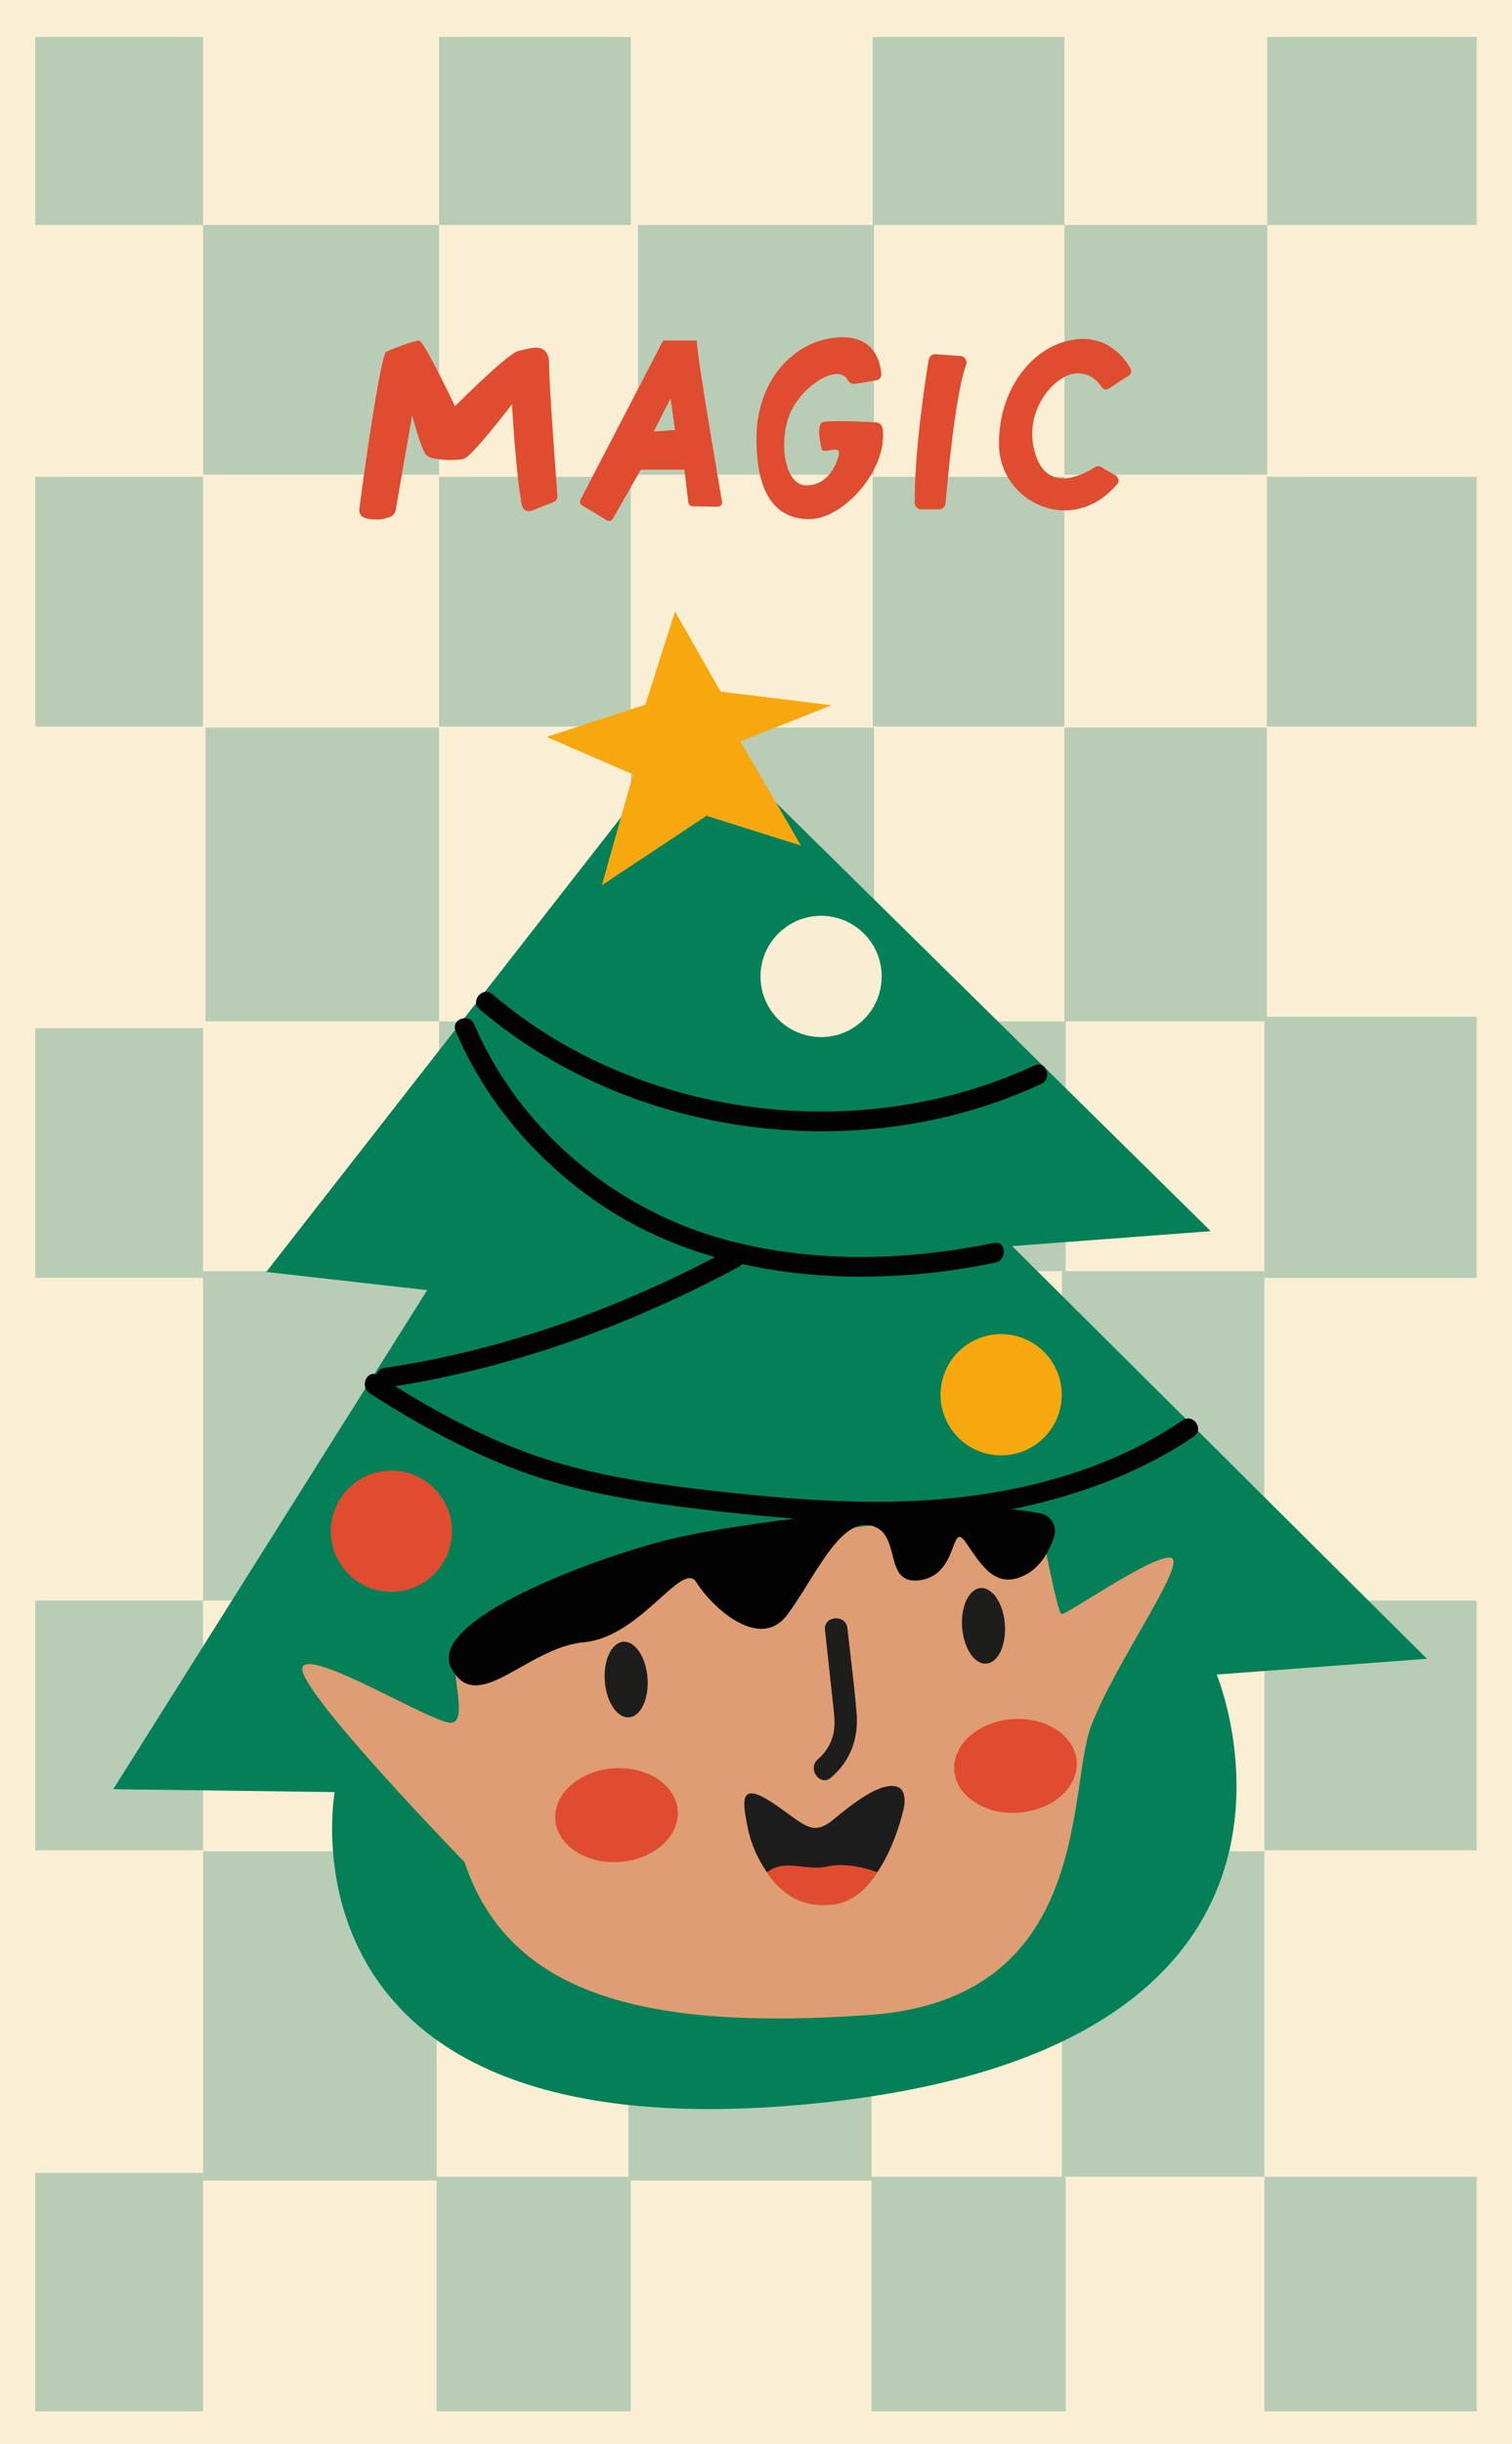 <svg width="343" height="554" viewBox="0 0 343 554" fill="none" xmlns="http://www.w3.org/2000/svg">
<path d="M0 0H343V554H0V0Z" fill="#FAEFD4"/>
<path d="M46.063 8.379H8V50.996H46.063V8.379Z" fill="#B9CDB6"/>
<path d="M143.093 8.379H99.605V50.996H143.093V8.379Z" fill="#B9CDB6"/>
<path d="M241.458 8.379H197.97V50.996H241.458V8.379Z" fill="#B9CDB6"/>
<path d="M46.063 108.083H8V164.704H46.063V108.083Z" fill="#B9CDB6"/>
<path d="M99.605 50.996H46.063L46.063 107.617H99.605L99.605 50.996Z" fill="#B9CDB6"/>
<path d="M143.093 108.083H99.605V164.704H143.093V108.083Z" fill="#B9CDB6"/>
<path d="M143.093 231.531H99.605V288.152H143.093V231.531Z" fill="#B9CDB6"/>
<path d="M143.093 362.812H99.605V419.433H143.093V362.812Z" fill="#B9CDB6"/>
<path d="M143.093 493.439H99.04V546.596H143.093V493.439Z" fill="#B9CDB6"/>
<path d="M241.759 493.439H197.706V546.596H241.759V493.439Z" fill="#B9CDB6"/>
<path d="M241.458 362.812H197.97V419.433H241.458V362.812Z" fill="#B9CDB6"/>
<path d="M241.759 231.531H198.271V288.152H241.759V231.531Z" fill="#B9CDB6"/>
<path d="M241.458 108.083H197.97V164.704H241.458V108.083Z" fill="#B9CDB6"/>
<path d="M198.271 50.996H144.729V107.617H198.271V50.996Z" fill="#B9CDB6"/>
<path d="M287.48 50.996L241.458 50.996L241.458 107.617H287.48V50.996Z" fill="#B9CDB6"/>
<path d="M99.605 164.93H46.627V231.53L99.605 231.531L99.605 164.93Z" fill="#B9CDB6"/>
<path d="M198.275 164.93H143.097V231.53H198.275V164.93Z" fill="#B9CDB6"/>
<path d="M287.391 164.93H241.458V231.53H287.391V164.93Z" fill="#B9CDB6"/>
<path d="M99.04 288.151H46.063V362.807H99.04V288.151Z" fill="#B9CDB6"/>
<path d="M197.711 288.151H142.532V362.807H197.711V288.151Z" fill="#B9CDB6"/>
<path d="M286.826 288.151H240.894V362.807H286.826V288.151Z" fill="#B9CDB6"/>
<path d="M99.04 419.646H46.063V494.301H99.04V419.646Z" fill="#B9CDB6"/>
<path d="M197.711 419.646H142.532V494.301H197.711V419.646Z" fill="#B9CDB6"/>
<path d="M286.826 419.646H240.894V493.439H286.826V419.646Z" fill="#B9CDB6"/>
<path d="M46.063 233.049H8V289.67H46.063V233.049Z" fill="#B9CDB6"/>
<path d="M46.063 362.812H8V419.433H46.063V362.812Z" fill="#B9CDB6"/>
<path d="M46.063 492.571H8V546.595H46.063V492.571Z" fill="#B9CDB6"/>
<path d="M335 8.379H287.48L287.48 50.996L335 50.996V8.379Z" fill="#B9CDB6"/>
<path d="M335 108.083H287.391V164.704H335V108.083Z" fill="#B9CDB6"/>
<path d="M335 230.47H286.826V289.674H335V230.47Z" fill="#B9CDB6"/>
<path d="M335 362.812H286.826V419.433H335V362.812Z" fill="#B9CDB6"/>
<path d="M335 493.439L286.826 493.439L286.826 546.596H335V493.439Z" fill="#B9CDB6"/>
<path d="M96.907 292.456L25.684 405.585L75.927 406.238C75.927 406.238 60.631 489.693 185.817 476.724C311.002 463.755 276.007 379.594 276.007 379.594L323.702 376.02L229.615 282.473L274.662 279.084L157.624 163.828L60.393 288.334L96.907 292.456Z" fill="#038058"/>
<path d="M235.834 344.399C235.834 344.399 239.795 365.471 240.773 365.87C241.751 366.268 260.899 352.723 265.456 353.094C270.013 353.464 252.776 377.076 247.447 391.487C242.118 405.897 247.817 453.194 197.272 456.76C146.727 460.327 115.511 452.461 105.383 422.119C105.383 422.119 67.546 383.179 68.593 378.111C69.639 373.043 99.023 391.257 102.53 390.517C106.036 389.776 102.477 380.313 103.194 374.085C103.91 367.858 171.51 341.638 235.826 344.399" fill="#DF9D73"/>
<path d="M236.036 343.045C236.606 343.164 237.145 343.401 237.616 343.743C238.088 344.084 238.483 344.521 238.774 345.025C239.065 345.53 239.246 346.09 239.306 346.669C239.365 347.248 239.302 347.833 239.119 348.386C238.113 351.409 236.141 355.274 232.425 357.093C225.836 360.313 222.708 354.903 219.114 349.671C215.519 344.438 217.604 356.844 208.833 358.188C200.062 359.532 204.808 347.533 197.627 345.83C190.446 344.128 185.068 357.262 178.66 365.957C172.252 374.651 161.146 363.864 157.982 358.683C154.818 353.503 145.331 371.137 132.45 372.276C119.569 373.416 108.242 389.134 102.409 378.185C96.577 367.237 134.889 353.229 151.429 349.055C166.802 345.194 215.833 338.758 236.036 343.081" fill="#030303"/>
<path d="M204.808 410.782C204.808 410.782 200.279 430.852 188.397 431.746C176.514 432.639 170.899 420.608 169.687 414.635C168.476 408.661 167.497 403.67 174.843 408.407C182.19 413.145 183.973 416.647 188.98 412.525C193.988 408.403 199.168 404.475 202.843 404.877C206.518 405.28 204.808 410.794 204.808 410.794" fill="#1C1C1C"/>
<path d="M199.019 424.406C199.019 424.406 192.792 421.934 187.748 423.085C182.704 424.236 178.236 421.189 173.99 424.414C173.99 424.414 178.723 432.991 188.388 431.744C188.388 431.744 194.261 432.146 199.011 424.406" fill="#DF4C30"/>
<path d="M192.24 369.095C192.937 375.48 193.782 381.872 194.317 388.272C194.796 394.032 192.945 399.217 188.473 402.972C185.953 405.085 183.075 400.863 185.571 398.766C187.135 397.441 188.284 395.692 188.879 393.73C189.604 391.315 189.254 388.823 188.984 386.364C188.375 380.729 187.763 375.105 187.148 369.494C186.794 366.225 191.886 365.847 192.24 369.091" fill="#1D1D1B"/>
<path d="M125.977 412.505C126.415 418.362 132.989 422.64 140.657 422.065C148.325 421.489 154.182 416.272 153.743 410.416C153.304 404.559 146.731 400.284 139.063 400.86C131.395 401.435 125.534 406.652 125.977 412.505Z" fill="#DF4C30"/>
<path d="M216.48 401.337C216.923 407.194 223.497 411.473 231.165 410.893C238.833 410.314 244.689 405.105 244.251 399.248C243.812 393.391 237.235 389.112 229.567 389.704C221.898 390.296 216.042 395.48 216.48 401.337Z" fill="#DF4C30"/>
<path d="M218.263 368.918C218.622 373.652 221.081 377.323 223.754 377.121C226.427 376.92 228.306 372.923 227.952 368.189C227.598 363.456 225.135 359.785 222.462 359.986C219.789 360.187 217.909 364.188 218.263 368.918Z" fill="#1D1D1B"/>
<path d="M137.204 381.091C137.558 385.821 140.021 389.496 142.69 389.295C145.359 389.093 147.247 385.092 146.888 380.362C146.53 375.633 144.071 371.958 141.402 372.159C138.733 372.36 136.845 376.357 137.204 381.091Z" fill="#1D1D1B"/>
<path d="M143.612 175.549L136.527 200.675L160.268 184.932L181.711 191.69L167.973 168.066L188.622 159.866L163.468 156.775L153.127 138.613L146.409 159.722L124.029 167.052L143.612 175.549Z" fill="#F7A80F"/>
<path d="M108.769 228.755C135.738 251.744 173.515 260.772 208.213 254.517C217.881 252.791 227.289 249.832 236.205 245.714C238.785 244.506 237.312 240.292 234.695 241.507C203.878 255.829 166.793 255.254 136.076 240.964C127.282 236.891 119.081 231.645 111.695 225.37C109.502 223.506 106.587 226.888 108.781 228.755" fill="#030303"/>
<path d="M103.347 233.697C110.238 249.931 122.29 263.802 136.962 273.507C153.091 284.174 172.276 288.767 191.448 289.35C202.978 289.641 214.502 288.585 225.787 286.203C228.565 285.635 228.267 281.175 225.453 281.751C206.414 285.659 186.565 286.327 167.574 281.791C150.51 277.766 135.027 268.758 123.095 255.913C116.584 248.965 111.331 240.937 107.574 232.188C106.455 229.559 102.24 231.041 103.367 233.697" fill="#030303"/>
<path d="M165.062 283.467C140.979 296.42 114.344 306.113 87.218 310.078C84.4 310.48 84.706 314.948 87.556 314.534C115.507 310.444 142.779 300.494 167.602 287.162C170.126 285.802 167.574 282.135 165.062 283.483" fill="#030303"/>
<path d="M199.977 220.313C200.181 223.025 199.576 225.737 198.239 228.105C196.902 230.473 194.893 232.392 192.465 233.618C190.038 234.844 187.301 235.323 184.602 234.994C181.902 234.665 179.36 233.543 177.299 231.769C175.237 229.996 173.747 227.651 173.018 225.03C172.289 222.41 172.354 219.633 173.203 217.049C174.053 214.466 175.65 212.192 177.792 210.516C179.934 208.84 182.524 207.837 185.236 207.633C187.037 207.498 188.846 207.718 190.562 208.282C192.277 208.846 193.864 209.742 195.233 210.919C196.602 212.097 197.726 213.533 198.54 215.144C199.353 216.756 199.842 218.512 199.977 220.313Z" fill="#F9EDD3"/>
<path d="M102.385 345.044C102.791 347.733 102.391 350.482 101.236 352.944C100.08 355.405 98.22 357.469 95.891 358.873C93.563 360.278 90.87 360.961 88.153 360.835C85.437 360.709 82.819 359.781 80.63 358.167C78.441 356.553 76.78 354.327 75.856 351.769C74.933 349.211 74.788 346.437 75.441 343.797C76.094 341.158 77.515 338.771 79.525 336.939C81.534 335.106 84.042 333.911 86.731 333.504C88.516 333.234 90.338 333.318 92.091 333.751C93.844 334.185 95.495 334.96 96.948 336.032C98.402 337.103 99.63 338.451 100.563 339.997C101.496 341.544 102.115 343.259 102.385 345.044Z" fill="#DF4C30"/>
<path d="M240.705 314.107C241.112 316.796 240.713 319.545 239.557 322.008C238.402 324.47 236.543 326.534 234.214 327.939C231.885 329.344 229.192 330.027 226.475 329.902C223.759 329.777 221.14 328.848 218.951 327.234C216.762 325.621 215.1 323.394 214.176 320.836C213.253 318.278 213.109 315.503 213.762 312.863C214.415 310.223 215.837 307.836 217.847 306.004C219.857 304.172 222.365 302.977 225.055 302.57C228.66 302.026 232.333 302.935 235.268 305.098C238.203 307.262 240.159 310.502 240.705 314.107Z" fill="#F7A80F"/>
<path d="M83.829 315.804C94.165 322.482 105.287 328.633 116.816 333.012C128.791 337.557 141.43 339.9 154.098 341.51C180.31 344.843 207.472 347.25 233.476 341.26C246.654 338.225 259.64 333.254 270.842 325.618C273.221 324.008 270.689 320.321 268.306 321.943C248.281 335.58 223.324 340.374 199.434 340.435C185.901 340.467 172.388 339.183 158.96 337.617C146.413 336.148 133.77 334.212 121.783 330.09C109.139 325.739 96.991 319.033 85.789 311.791C83.374 310.233 81.446 314.267 83.829 315.816" fill="#030303"/>
<path d="M117.549 79.579C115.299 80.001 103.207 92.089 103.207 92.089C103.207 92.089 96.179 77.196 95.056 77.196C93.933 77.196 88.869 79.164 87.605 79.728C86.397 80.255 82.501 107.429 81.511 115.484C81.461 115.892 81.554 116.306 81.774 116.653C81.994 117.001 82.328 117.262 82.718 117.392C84.581 117.963 86.58 117.899 88.402 117.211C88.753 117.09 89.065 116.877 89.304 116.593C89.544 116.31 89.702 115.967 89.762 115.601L93.502 94.19C93.502 94.19 95.466 101.641 96.593 103.046C97.72 104.451 103.34 104.455 105.167 104.032C106.995 103.609 116.136 91.658 116.136 91.658C116.136 91.658 117.118 108.621 118.414 114.643C118.463 114.867 118.559 115.078 118.697 115.261C118.835 115.444 119.011 115.596 119.213 115.704C119.416 115.812 119.639 115.875 119.868 115.889C120.097 115.902 120.326 115.866 120.54 115.782L125.539 113.838C125.827 113.726 126.072 113.524 126.237 113.262C126.403 113.001 126.479 112.693 126.457 112.384C126.082 107.502 124.569 87.331 124.569 82.521C124.569 77.039 119.791 79.148 117.541 79.57" fill="#DF4C30"/>
<path d="M156.163 113.926C156.191 114.159 156.303 114.373 156.476 114.53C156.65 114.687 156.875 114.776 157.109 114.78L162.833 114.864C162.975 114.866 163.117 114.837 163.247 114.778C163.377 114.719 163.492 114.633 163.585 114.524C163.677 114.416 163.745 114.289 163.783 114.151C163.82 114.014 163.827 113.87 163.803 113.729C162.769 107.752 158.059 80.368 158.059 77.188H150.435L131.681 113.286C131.568 113.505 131.542 113.759 131.609 113.996C131.676 114.234 131.832 114.436 132.044 114.562L137.679 117.956C137.79 118.022 137.912 118.066 138.04 118.085C138.168 118.104 138.298 118.096 138.423 118.064C138.548 118.031 138.665 117.974 138.768 117.895C138.87 117.816 138.956 117.718 139.02 117.605L145.367 106.472H155.257L156.163 113.926ZM148.306 97.825L152.118 90.318L153.124 97.475L148.306 97.825Z" fill="#DF4C30"/>
<path d="M200.235 97.195C200.188 96.811 200.007 96.455 199.725 96.19C199.443 95.925 199.076 95.768 198.69 95.746C195.542 95.577 187.6 95.198 186.545 95.746C185.221 96.41 186.07 100.661 186.449 101.888C186.827 103.116 191.078 100.379 190.229 103.402C189.379 106.425 187.109 110.204 182.669 110.015C178.229 109.826 176.527 100.858 179.079 94.095C181.449 87.82 190.092 82.076 192.298 86.129C192.456 86.44 192.709 86.693 193.02 86.852C193.33 87.011 193.683 87.068 194.028 87.015L198.79 86.21C199.128 86.153 199.433 85.973 199.645 85.703C199.856 85.433 199.959 85.094 199.933 84.753C199.72 82.064 198.348 76.026 190.325 76.469C180.025 77.032 171.809 86.294 171.616 98.765C171.423 111.235 175.488 117.683 183.615 117.683C191.352 117.683 201.411 106.413 200.235 97.231" fill="#DF4C30"/>
<path d="M214.513 114.116C214.956 108.799 216.711 89.353 219.171 82.667C219.248 82.452 219.274 82.221 219.247 81.994C219.22 81.767 219.14 81.549 219.014 81.358C218.889 81.166 218.72 81.007 218.522 80.892C218.325 80.777 218.103 80.709 217.874 80.695L212.239 80.292C211.871 80.264 211.505 80.376 211.215 80.605C210.925 80.834 210.732 81.163 210.673 81.528C209.904 86.213 207.421 102.306 207.509 113.996C207.514 114.387 207.672 114.76 207.95 115.035C208.228 115.311 208.604 115.465 208.995 115.465H213.02C213.391 115.465 213.749 115.326 214.023 115.075C214.297 114.823 214.466 114.479 214.497 114.108" fill="#DF4C30"/>
<path d="M244.155 76.939C234.788 77.885 226.444 87.77 226.621 100.921C226.786 113.669 243.02 121.893 253.413 109.777C253.54 109.628 253.633 109.454 253.685 109.265C253.737 109.077 253.746 108.879 253.712 108.686C253.679 108.494 253.602 108.311 253.489 108.152C253.376 107.992 253.229 107.86 253.059 107.764L249.778 105.86C249.568 105.739 249.328 105.677 249.085 105.683C248.842 105.689 248.606 105.761 248.401 105.892C246.067 107.41 238.121 111.809 235.118 103.638C231.592 94.01 238.644 85.5 243.543 84.719C247.013 84.172 249.057 86.426 249.959 87.787C250.126 88.034 250.384 88.205 250.676 88.263C250.969 88.321 251.272 88.261 251.521 88.097L256.11 85.102C256.351 84.945 256.523 84.702 256.593 84.423C256.662 84.143 256.623 83.848 256.484 83.596C255.276 81.382 251.565 76.15 244.143 76.898" fill="#DF4C30"/>
</svg>
